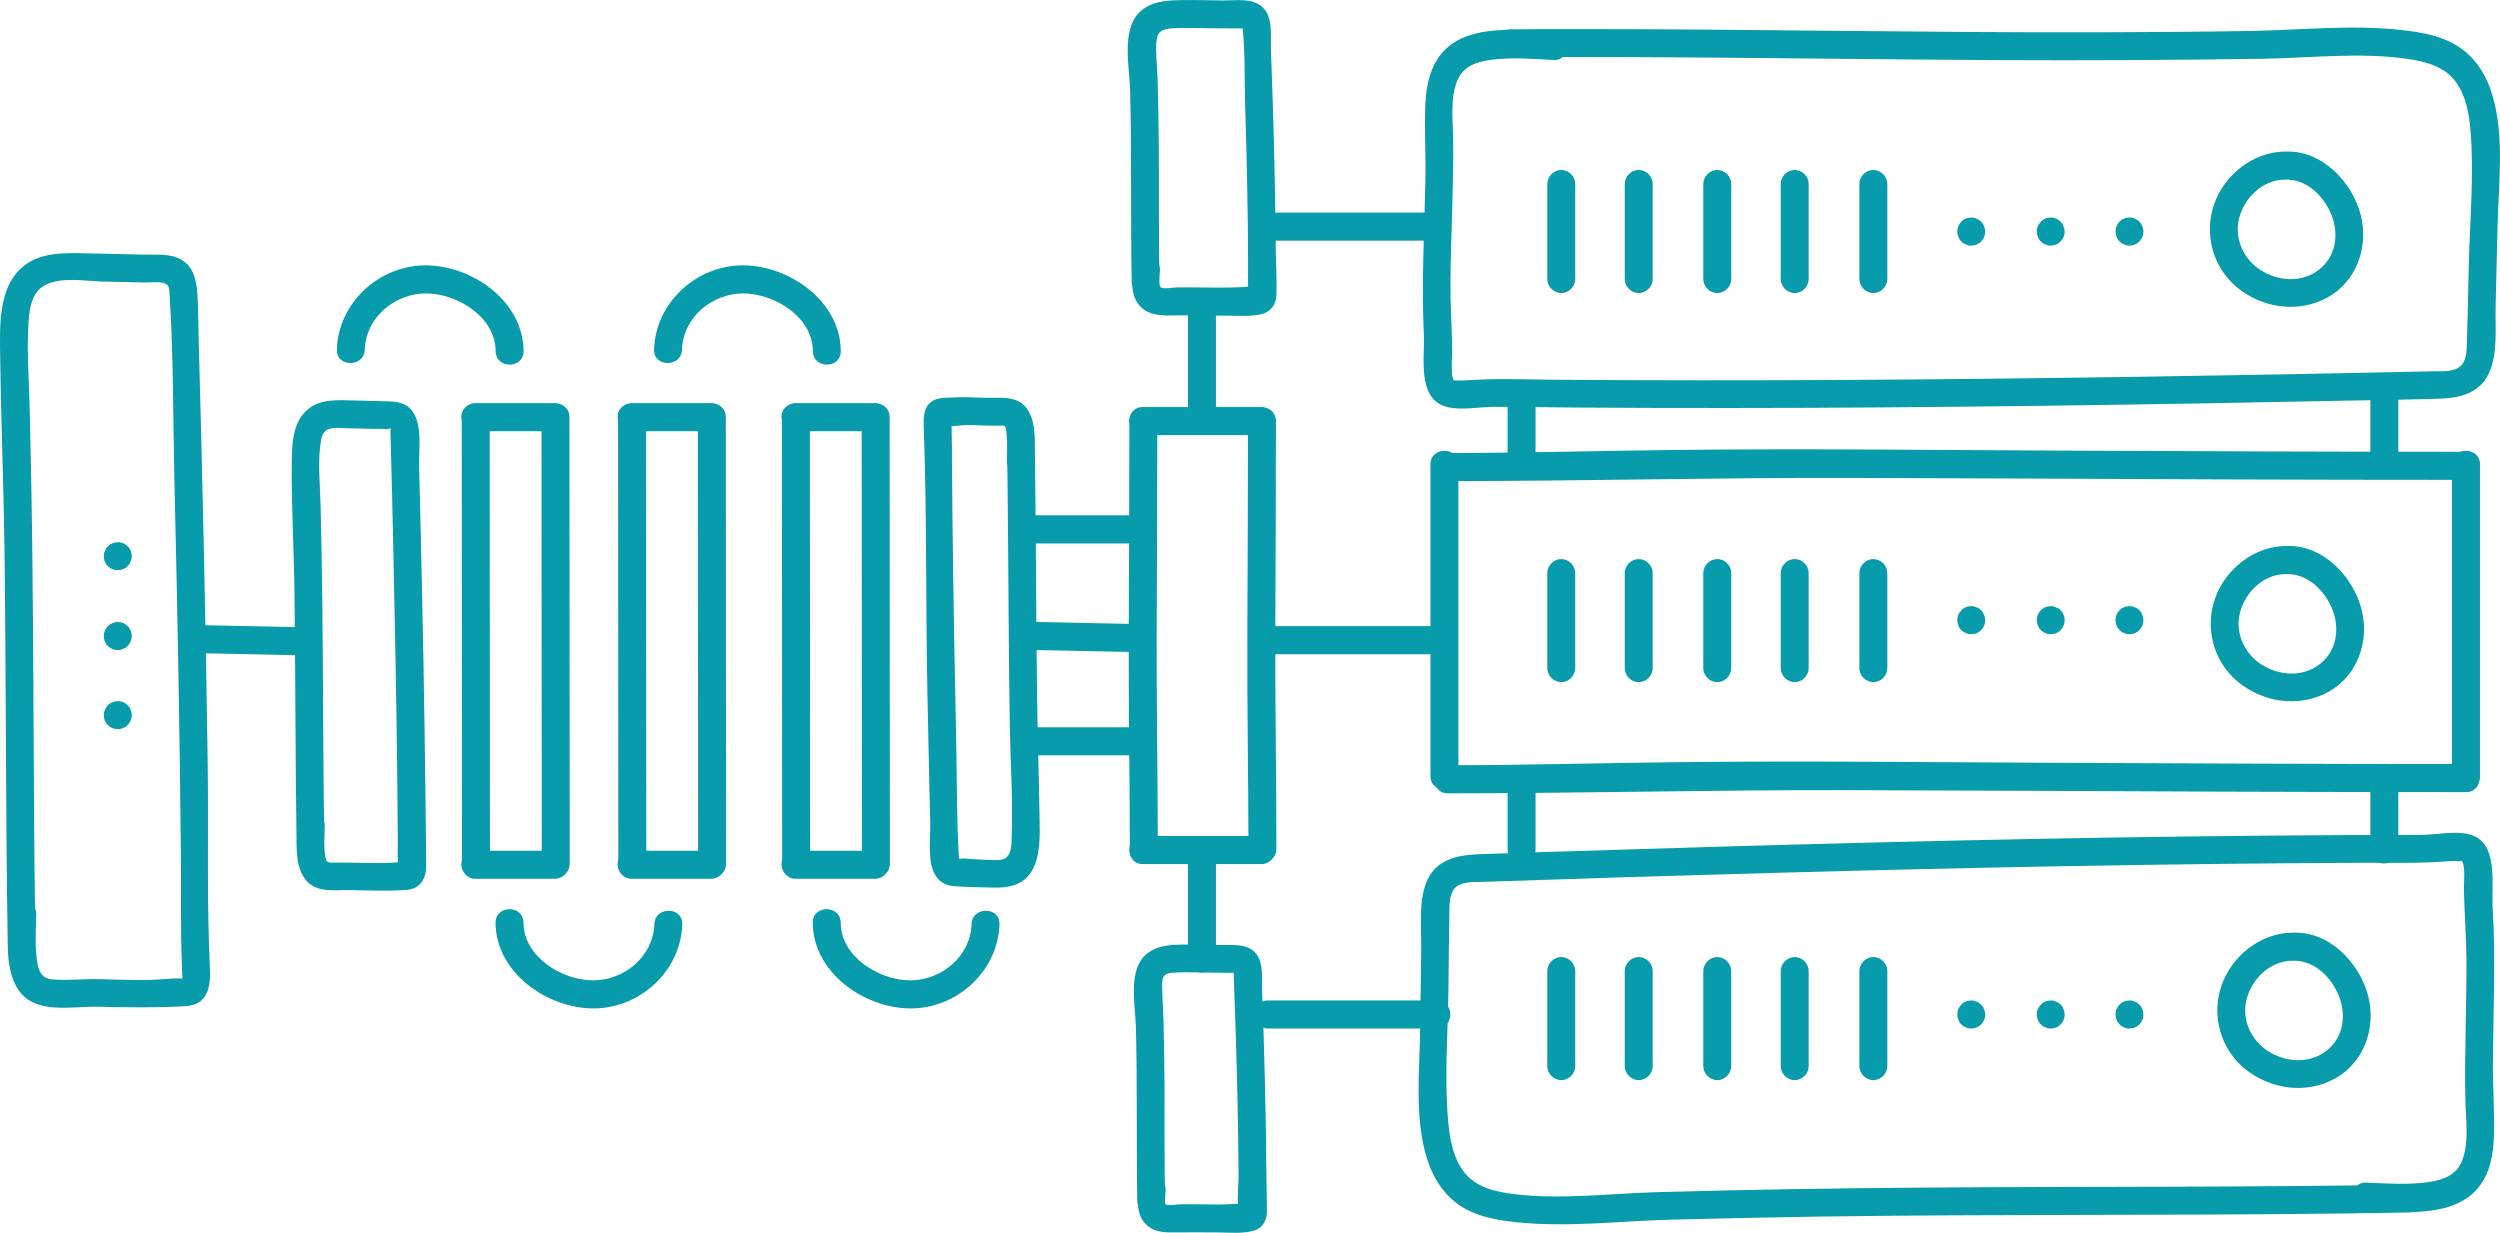 <svg width="219" height="108" viewBox="0 0 219 108" fill="none" xmlns="http://www.w3.org/2000/svg">
<g clip-path="url(#clip0_2414_240962)">
<path d="M41.639 37.774H48.618C49.254 37.774 49.875 37.208 49.842 36.544C49.809 35.88 49.303 35.314 48.618 35.314H41.639C41.002 35.314 40.381 35.88 40.414 36.544C40.447 37.208 40.953 37.774 41.639 37.774Z" fill="#089BAB"/>
<path d="M41.639 76.982C43.965 76.982 46.291 76.982 48.618 76.982C49.254 76.982 49.875 76.416 49.842 75.752C49.809 75.088 49.303 74.522 48.618 74.522C46.291 74.522 43.965 74.522 41.639 74.522C41.002 74.522 40.381 75.088 40.414 75.752C40.447 76.416 40.953 76.982 41.639 76.982Z" fill="#089BAB"/>
<path d="M47.434 36.544C47.434 49.572 47.45 62.593 47.459 75.621C47.459 77.204 49.907 77.204 49.907 75.621C49.907 62.593 49.883 49.572 49.883 36.544C49.883 34.961 47.434 34.961 47.434 36.544Z" fill="#089BAB"/>
<path d="M40.447 36.544C40.447 49.572 40.463 62.593 40.471 75.621C40.471 77.204 42.92 77.204 42.92 75.621C42.92 62.593 42.896 49.572 42.896 36.544C42.896 34.961 40.447 34.961 40.447 36.544Z" fill="#089BAB"/>
<path d="M55.328 37.774H62.307C62.943 37.774 63.564 37.208 63.531 36.544C63.498 35.88 62.992 35.314 62.307 35.314H55.328C54.691 35.314 54.07 35.88 54.103 36.544C54.136 37.208 54.642 37.774 55.328 37.774Z" fill="#089BAB"/>
<path d="M55.328 76.982C57.654 76.982 59.98 76.982 62.307 76.982C62.943 76.982 63.564 76.416 63.531 75.752C63.498 75.088 62.992 74.522 62.307 74.522C59.98 74.522 57.654 74.522 55.328 74.522C54.691 74.522 54.07 75.088 54.103 75.752C54.136 76.416 54.642 76.982 55.328 76.982Z" fill="#089BAB"/>
<path d="M61.131 36.544C61.131 49.572 61.148 62.593 61.156 75.621C61.156 77.204 63.605 77.204 63.605 75.621C63.605 62.593 63.58 49.572 63.58 36.544C63.58 34.961 61.131 34.961 61.131 36.544Z" fill="#089BAB"/>
<path d="M54.144 36.544C54.144 49.572 54.16 62.593 54.168 75.621C54.168 77.204 56.617 77.204 56.617 75.621C56.617 62.593 56.593 49.572 56.593 36.544C56.593 34.961 54.144 34.961 54.144 36.544Z" fill="#089BAB"/>
<path d="M69.686 37.774H76.665C77.302 37.774 77.922 37.208 77.889 36.544C77.857 35.88 77.351 35.314 76.665 35.314H69.686C69.049 35.314 68.429 35.88 68.461 36.544C68.494 37.208 69 37.774 69.686 37.774Z" fill="#089BAB"/>
<path d="M69.686 76.982C72.012 76.982 74.339 76.982 76.665 76.982C77.302 76.982 77.922 76.416 77.889 75.752C77.857 75.088 77.351 74.522 76.665 74.522C74.339 74.522 72.012 74.522 69.686 74.522C69.049 74.522 68.429 75.088 68.461 75.752C68.494 76.416 69 76.982 69.686 76.982Z" fill="#089BAB"/>
<path d="M75.481 36.544C75.481 49.572 75.498 62.593 75.506 75.621C75.506 77.204 77.955 77.204 77.955 75.621C77.955 62.593 77.93 49.572 77.93 36.544C77.93 34.961 75.481 34.961 75.481 36.544Z" fill="#089BAB"/>
<path d="M68.494 36.544C68.494 49.572 68.51 62.593 68.519 75.621C68.519 77.204 70.968 77.204 70.968 75.621C70.968 62.593 70.943 49.572 70.943 36.544C70.943 34.961 68.494 34.961 68.494 36.544Z" fill="#089BAB"/>
<path d="M214.796 40.676C214.796 49.777 214.796 58.878 214.796 67.98C214.796 69.562 217.245 69.562 217.245 67.98C217.245 58.878 217.245 49.777 217.245 40.676C217.245 39.094 214.796 39.094 214.796 40.676Z" fill="#089BAB"/>
<path d="M125.307 40.676C125.307 49.777 125.307 58.878 125.307 67.98C125.307 69.562 127.756 69.562 127.756 67.98C127.756 58.878 127.756 49.777 127.756 40.676C127.756 39.094 125.307 39.094 125.307 40.676Z" fill="#089BAB"/>
<path d="M216.021 66.93C204.136 66.93 192.259 66.881 180.374 66.823C169.24 66.774 158.097 66.643 146.971 66.766C140.253 66.84 133.544 67.028 126.826 67.037C125.25 67.037 125.25 69.496 126.826 69.496C138.58 69.496 150.326 69.185 162.081 69.218C172.905 69.242 183.737 69.308 194.561 69.349C201.719 69.373 208.87 69.39 216.029 69.39C217.604 69.39 217.604 66.93 216.029 66.93H216.021Z" fill="#089BAB"/>
<path d="M216.021 39.577C204.136 39.577 192.259 39.528 180.374 39.471C169.24 39.422 158.097 39.291 146.971 39.413C140.253 39.487 133.544 39.676 126.826 39.684C125.25 39.684 125.25 42.144 126.826 42.144C138.58 42.144 150.326 41.832 162.081 41.865C172.905 41.89 183.737 41.955 194.561 41.996C201.719 42.021 208.87 42.037 216.029 42.037C217.604 42.037 217.604 39.577 216.029 39.577H216.021Z" fill="#089BAB"/>
<path d="M100.109 38.118H110.484C112.059 38.118 112.059 35.658 110.484 35.658H100.109C98.533 35.658 98.533 38.118 100.109 38.118Z" fill="#089BAB"/>
<path d="M100.109 75.695C103.57 75.695 107.031 75.695 110.484 75.695C112.059 75.695 112.059 73.235 110.484 73.235C107.023 73.235 103.562 73.235 100.109 73.235C98.533 73.235 98.533 75.695 100.109 75.695Z" fill="#089BAB"/>
<path d="M109.324 36.888C109.324 43.128 109.292 49.367 109.267 55.607C109.243 61.846 109.357 68.102 109.365 74.35C109.365 75.933 111.814 75.933 111.814 74.35C111.814 68.102 111.7 61.855 111.716 55.607C111.741 49.367 111.773 43.128 111.773 36.888C111.773 35.306 109.324 35.306 109.324 36.888Z" fill="#089BAB"/>
<path d="M98.933 36.888C98.933 43.128 98.901 49.367 98.876 55.607C98.852 61.846 98.966 68.102 98.974 74.35C98.974 75.933 101.423 75.933 101.423 74.35C101.423 68.102 101.309 61.855 101.325 55.607C101.349 49.367 101.382 43.128 101.382 36.888C101.382 35.306 98.933 35.306 98.933 36.888Z" fill="#089BAB"/>
<path d="M31.957 30.616C32.047 27.795 34.61 25.696 37.328 25.704C40.047 25.713 43.402 27.754 43.418 30.755C43.426 32.338 45.875 32.338 45.867 30.755C45.842 26.393 41.377 23.269 37.328 23.245C33.28 23.22 29.639 26.467 29.509 30.616C29.46 32.198 31.908 32.198 31.957 30.616Z" fill="#089BAB"/>
<path d="M59.744 30.616C59.833 27.795 62.397 25.696 65.115 25.704C67.833 25.713 71.188 27.754 71.204 30.755C71.212 32.338 73.661 32.338 73.653 30.755C73.629 26.393 69.163 23.269 65.115 23.245C61.066 23.22 57.425 26.467 57.295 30.616C57.246 32.198 59.695 32.198 59.744 30.616Z" fill="#089BAB"/>
<path d="M85.106 80.967C85.016 83.788 82.453 85.887 79.734 85.879C77.016 85.871 73.661 83.829 73.645 80.828C73.637 79.246 71.188 79.246 71.196 80.828C71.221 85.19 75.686 88.314 79.734 88.338C83.783 88.363 87.424 85.116 87.554 80.967C87.603 79.385 85.154 79.385 85.106 80.967Z" fill="#089BAB"/>
<path d="M57.319 80.967C57.229 83.788 54.666 85.887 51.948 85.879C49.23 85.871 45.875 83.829 45.859 80.828C45.85 79.246 43.402 79.246 43.41 80.828C43.434 85.19 47.899 88.314 51.948 88.338C55.997 88.363 59.638 85.116 59.768 80.967C59.817 79.385 57.368 79.385 57.319 80.967Z" fill="#089BAB"/>
<path d="M90.281 47.605H99.611C101.186 47.605 101.186 45.145 99.611 45.145H90.281C88.705 45.145 88.705 47.605 90.281 47.605Z" fill="#089BAB"/>
<path d="M111.104 21.08H125.862C127.438 21.08 127.438 18.621 125.862 18.621H111.104C109.529 18.621 109.529 21.08 111.104 21.08Z" fill="#089BAB"/>
<path d="M111.104 57.312C116.026 57.312 120.94 57.312 125.862 57.312C127.438 57.312 127.438 54.852 125.862 54.852C120.94 54.852 116.026 54.852 111.104 54.852C109.529 54.852 109.529 57.312 111.104 57.312Z" fill="#089BAB"/>
<path d="M104.068 26.451C104.068 29.927 104.068 33.412 104.068 36.888C104.068 38.471 106.516 38.471 106.516 36.888C106.516 33.412 106.516 29.927 106.516 26.451C106.516 24.868 104.068 24.868 104.068 26.451Z" fill="#089BAB"/>
<path d="M132.066 34.543C132.066 36.568 132.066 38.593 132.066 40.619C132.066 41.258 132.629 41.881 133.29 41.849C133.952 41.816 134.515 41.307 134.515 40.619C134.515 38.593 134.515 36.568 134.515 34.543C134.515 33.904 133.952 33.281 133.29 33.313C132.629 33.346 132.066 33.854 132.066 34.543Z" fill="#089BAB"/>
<path d="M132.066 68.332C132.066 70.357 132.066 72.383 132.066 74.408C132.066 75.047 132.629 75.671 133.29 75.638C133.952 75.605 134.515 75.097 134.515 74.408C134.515 72.383 134.515 70.357 134.515 68.332C134.515 67.693 133.952 67.07 133.29 67.102C132.629 67.135 132.066 67.644 132.066 68.332Z" fill="#089BAB"/>
<path d="M207.646 34.543C207.646 36.568 207.646 38.593 207.646 40.619C207.646 41.258 208.209 41.881 208.87 41.849C209.531 41.816 210.094 41.307 210.094 40.619C210.094 38.593 210.094 36.568 210.094 34.543C210.094 33.904 209.531 33.281 208.87 33.313C208.209 33.346 207.646 33.854 207.646 34.543Z" fill="#089BAB"/>
<path d="M207.646 68.332C207.646 70.357 207.646 72.383 207.646 74.408C207.646 75.047 208.209 75.671 208.87 75.638C209.531 75.605 210.094 75.097 210.094 74.408C210.094 72.383 210.094 70.357 210.094 68.332C210.094 67.693 209.531 67.07 208.87 67.102C208.209 67.135 207.646 67.644 207.646 68.332Z" fill="#089BAB"/>
<path d="M104.068 75.646C104.068 78.417 104.068 81.197 104.068 83.968C104.068 84.632 104.631 85.198 105.292 85.198C105.953 85.198 106.516 84.632 106.516 83.968C106.516 81.197 106.516 78.417 106.516 75.646C106.516 74.982 105.953 74.416 105.292 74.416C104.631 74.416 104.068 74.982 104.068 75.646Z" fill="#089BAB"/>
<path d="M135.543 85.067C135.543 87.838 135.543 90.618 135.543 93.389C135.543 94.053 136.107 94.619 136.768 94.619C137.429 94.619 137.992 94.053 137.992 93.389C137.992 90.618 137.992 87.838 137.992 85.067C137.992 84.403 137.429 83.837 136.768 83.837C136.107 83.837 135.543 84.403 135.543 85.067Z" fill="#089BAB"/>
<path d="M142.327 85.067C142.327 87.838 142.327 90.618 142.327 93.389C142.327 94.053 142.89 94.619 143.551 94.619C144.212 94.619 144.776 94.053 144.776 93.389C144.776 90.618 144.776 87.838 144.776 85.067C144.776 84.403 144.212 83.837 143.551 83.837C142.89 83.837 142.327 84.403 142.327 85.067Z" fill="#089BAB"/>
<path d="M149.208 85.067C149.208 87.838 149.208 90.618 149.208 93.389C149.208 94.053 149.771 94.619 150.432 94.619C151.094 94.619 151.657 94.053 151.657 93.389C151.657 90.618 151.657 87.838 151.657 85.067C151.657 84.403 151.094 83.837 150.432 83.837C149.771 83.837 149.208 84.403 149.208 85.067Z" fill="#089BAB"/>
<path d="M155.991 85.067C155.991 87.838 155.991 90.618 155.991 93.389C155.991 94.053 156.555 94.619 157.216 94.619C157.877 94.619 158.44 94.053 158.44 93.389C158.44 90.618 158.44 87.838 158.44 85.067C158.44 84.403 157.877 83.837 157.216 83.837C156.555 83.837 155.991 84.403 155.991 85.067Z" fill="#089BAB"/>
<path d="M162.881 85.067C162.881 87.838 162.881 90.618 162.881 93.389C162.881 94.053 163.444 94.619 164.105 94.619C164.766 94.619 165.33 94.053 165.33 93.389C165.33 90.618 165.33 87.838 165.33 85.067C165.33 84.403 164.766 83.837 164.105 83.837C163.444 83.837 162.881 84.403 162.881 85.067Z" fill="#089BAB"/>
<path d="M135.543 50.204C135.543 52.975 135.543 55.755 135.543 58.526C135.543 59.19 136.107 59.756 136.768 59.756C137.429 59.756 137.992 59.19 137.992 58.526C137.992 55.755 137.992 52.975 137.992 50.204C137.992 49.54 137.429 48.974 136.768 48.974C136.107 48.974 135.543 49.54 135.543 50.204Z" fill="#089BAB"/>
<path d="M142.327 50.204C142.327 52.975 142.327 55.755 142.327 58.526C142.327 59.19 142.89 59.756 143.551 59.756C144.212 59.756 144.776 59.19 144.776 58.526C144.776 55.755 144.776 52.975 144.776 50.204C144.776 49.54 144.212 48.974 143.551 48.974C142.89 48.974 142.327 49.54 142.327 50.204Z" fill="#089BAB"/>
<path d="M149.208 50.204C149.208 52.975 149.208 55.755 149.208 58.526C149.208 59.19 149.771 59.756 150.432 59.756C151.094 59.756 151.657 59.19 151.657 58.526C151.657 55.755 151.657 52.975 151.657 50.204C151.657 49.54 151.094 48.974 150.432 48.974C149.771 48.974 149.208 49.54 149.208 50.204Z" fill="#089BAB"/>
<path d="M155.991 50.204C155.991 52.975 155.991 55.755 155.991 58.526C155.991 59.19 156.555 59.756 157.216 59.756C157.877 59.756 158.44 59.19 158.44 58.526C158.44 55.755 158.44 52.975 158.44 50.204C158.44 49.54 157.877 48.974 157.216 48.974C156.555 48.974 155.991 49.54 155.991 50.204Z" fill="#089BAB"/>
<path d="M162.881 50.204C162.881 52.975 162.881 55.755 162.881 58.526C162.881 59.19 163.444 59.756 164.105 59.756C164.766 59.756 165.33 59.19 165.33 58.526C165.33 55.755 165.33 52.975 165.33 50.204C165.33 49.54 164.766 48.974 164.105 48.974C163.444 48.974 162.881 49.54 162.881 50.204Z" fill="#089BAB"/>
<path d="M135.543 16.119C135.543 18.891 135.543 21.67 135.543 24.442C135.543 25.106 136.107 25.672 136.768 25.672C137.429 25.672 137.992 25.106 137.992 24.442C137.992 21.67 137.992 18.891 137.992 16.119C137.992 15.455 137.429 14.89 136.768 14.89C136.107 14.89 135.543 15.455 135.543 16.119Z" fill="#089BAB"/>
<path d="M142.327 16.119C142.327 18.891 142.327 21.67 142.327 24.442C142.327 25.106 142.89 25.672 143.551 25.672C144.212 25.672 144.776 25.106 144.776 24.442C144.776 21.67 144.776 18.891 144.776 16.119C144.776 15.455 144.212 14.89 143.551 14.89C142.89 14.89 142.327 15.455 142.327 16.119Z" fill="#089BAB"/>
<path d="M149.208 16.119C149.208 18.891 149.208 21.67 149.208 24.442C149.208 25.106 149.771 25.672 150.432 25.672C151.094 25.672 151.657 25.106 151.657 24.442C151.657 21.67 151.657 18.891 151.657 16.119C151.657 15.455 151.094 14.89 150.432 14.89C149.771 14.89 149.208 15.455 149.208 16.119Z" fill="#089BAB"/>
<path d="M155.991 16.119C155.991 18.891 155.991 21.67 155.991 24.442C155.991 25.106 156.555 25.672 157.216 25.672C157.877 25.672 158.44 25.106 158.44 24.442C158.44 21.67 158.44 18.891 158.44 16.119C158.44 15.455 157.877 14.89 157.216 14.89C156.555 14.89 155.991 15.455 155.991 16.119Z" fill="#089BAB"/>
<path d="M162.881 16.119C162.881 18.891 162.881 21.67 162.881 24.442C162.881 25.106 163.444 25.672 164.105 25.672C164.766 25.672 165.33 25.106 165.33 24.442C165.33 21.67 165.33 18.891 165.33 16.119C165.33 15.455 164.766 14.89 164.105 14.89C163.444 14.89 162.881 15.455 162.881 16.119Z" fill="#089BAB"/>
<path d="M171.46 20.285C171.46 20.457 171.492 20.613 171.566 20.76C171.615 20.916 171.697 21.047 171.819 21.154C171.933 21.277 172.064 21.359 172.211 21.408C172.358 21.482 172.513 21.523 172.684 21.515L173.011 21.474C173.215 21.416 173.394 21.309 173.55 21.154L173.737 20.908C173.852 20.719 173.901 20.506 173.901 20.285C173.901 20.112 173.868 19.957 173.794 19.809C173.745 19.653 173.664 19.522 173.541 19.416C173.427 19.293 173.296 19.21 173.15 19.161C173.003 19.087 172.848 19.047 172.676 19.055L172.35 19.096C172.146 19.153 171.966 19.26 171.811 19.416L171.623 19.662C171.509 19.85 171.46 20.063 171.46 20.285Z" fill="#089BAB"/>
<path d="M178.423 20.285C178.423 20.457 178.455 20.613 178.529 20.76C178.578 20.916 178.659 21.047 178.782 21.154C178.896 21.277 179.027 21.359 179.174 21.408C179.321 21.482 179.476 21.523 179.647 21.515L179.974 21.474C180.178 21.416 180.357 21.309 180.512 21.154L180.7 20.908C180.814 20.719 180.863 20.506 180.863 20.285C180.863 20.112 180.831 19.957 180.757 19.809C180.708 19.653 180.627 19.522 180.504 19.416C180.39 19.293 180.259 19.21 180.112 19.161C179.965 19.087 179.81 19.047 179.639 19.055L179.312 19.096C179.108 19.153 178.929 19.26 178.774 19.416L178.586 19.662C178.472 19.85 178.423 20.063 178.423 20.285Z" fill="#089BAB"/>
<path d="M185.32 20.285C185.32 20.457 185.353 20.613 185.426 20.76C185.475 20.916 185.557 21.047 185.679 21.154C185.794 21.277 185.924 21.359 186.071 21.408C186.218 21.482 186.373 21.523 186.545 21.515L186.871 21.474C187.075 21.416 187.255 21.309 187.41 21.154L187.598 20.908C187.712 20.719 187.761 20.506 187.761 20.285C187.761 20.112 187.728 19.957 187.655 19.809C187.606 19.653 187.524 19.522 187.402 19.416C187.288 19.293 187.157 19.21 187.01 19.161C186.863 19.087 186.708 19.047 186.537 19.055L186.21 19.096C186.006 19.153 185.826 19.26 185.671 19.416L185.484 19.662C185.369 19.85 185.32 20.063 185.32 20.285Z" fill="#089BAB"/>
<path d="M171.46 54.328C171.46 54.5 171.492 54.656 171.566 54.804C171.615 54.959 171.697 55.091 171.819 55.197C171.933 55.32 172.064 55.402 172.211 55.451C172.358 55.525 172.513 55.566 172.684 55.558L173.011 55.517C173.215 55.46 173.394 55.353 173.55 55.197L173.737 54.951C173.852 54.763 173.901 54.55 173.901 54.328C173.901 54.156 173.868 54 173.794 53.852C173.745 53.697 173.664 53.566 173.541 53.459C173.427 53.336 173.296 53.254 173.15 53.205C173.003 53.131 172.848 53.09 172.676 53.098L172.35 53.139C172.146 53.197 171.966 53.303 171.811 53.459L171.623 53.705C171.509 53.894 171.46 54.107 171.46 54.328Z" fill="#089BAB"/>
<path d="M178.423 54.328C178.423 54.5 178.455 54.656 178.529 54.804C178.578 54.959 178.659 55.091 178.782 55.197C178.896 55.32 179.027 55.402 179.174 55.451C179.321 55.525 179.476 55.566 179.647 55.558L179.974 55.517C180.178 55.46 180.357 55.353 180.512 55.197L180.7 54.951C180.814 54.763 180.863 54.55 180.863 54.328C180.863 54.156 180.831 54 180.757 53.852C180.708 53.697 180.627 53.566 180.504 53.459C180.39 53.336 180.259 53.254 180.112 53.205C179.965 53.131 179.81 53.09 179.639 53.098L179.312 53.139C179.108 53.197 178.929 53.303 178.774 53.459L178.586 53.705C178.472 53.894 178.423 54.107 178.423 54.328Z" fill="#089BAB"/>
<path d="M185.32 54.328C185.32 54.5 185.353 54.656 185.426 54.804C185.475 54.959 185.557 55.091 185.679 55.197C185.794 55.32 185.924 55.402 186.071 55.451C186.218 55.525 186.373 55.566 186.545 55.558L186.871 55.517C187.075 55.46 187.255 55.353 187.41 55.197L187.598 54.951C187.712 54.763 187.761 54.55 187.761 54.328C187.761 54.156 187.728 54 187.655 53.852C187.606 53.697 187.524 53.566 187.402 53.459C187.288 53.336 187.157 53.254 187.01 53.205C186.863 53.131 186.708 53.09 186.537 53.098L186.21 53.139C186.006 53.197 185.826 53.303 185.671 53.459L185.484 53.705C185.369 53.894 185.32 54.107 185.32 54.328Z" fill="#089BAB"/>
<path d="M171.46 88.871C171.46 89.043 171.492 89.199 171.566 89.347C171.615 89.502 171.697 89.634 171.819 89.74C171.933 89.863 172.064 89.945 172.211 89.994C172.358 90.068 172.513 90.109 172.684 90.101L173.011 90.06C173.215 90.002 173.394 89.896 173.55 89.74L173.737 89.494C173.852 89.306 173.901 89.092 173.901 88.871C173.901 88.699 173.868 88.543 173.794 88.395C173.745 88.24 173.664 88.109 173.541 88.002C173.427 87.879 173.296 87.797 173.15 87.748C173.003 87.674 172.848 87.633 172.676 87.641L172.35 87.682C172.146 87.74 171.966 87.846 171.811 88.002L171.623 88.248C171.509 88.436 171.46 88.65 171.46 88.871Z" fill="#089BAB"/>
<path d="M178.423 88.871C178.423 89.043 178.455 89.199 178.529 89.347C178.578 89.502 178.659 89.634 178.782 89.74C178.896 89.863 179.027 89.945 179.174 89.994C179.321 90.068 179.476 90.109 179.647 90.101L179.974 90.06C180.178 90.002 180.357 89.896 180.512 89.74L180.7 89.494C180.814 89.306 180.863 89.092 180.863 88.871C180.863 88.699 180.831 88.543 180.757 88.395C180.708 88.24 180.627 88.109 180.504 88.002C180.39 87.879 180.259 87.797 180.112 87.748C179.965 87.674 179.81 87.633 179.639 87.641L179.312 87.682C179.108 87.74 178.929 87.846 178.774 88.002L178.586 88.248C178.472 88.436 178.423 88.65 178.423 88.871Z" fill="#089BAB"/>
<path d="M185.32 88.871C185.32 89.043 185.353 89.199 185.426 89.347C185.475 89.502 185.557 89.634 185.679 89.74C185.794 89.863 185.924 89.945 186.071 89.994C186.218 90.068 186.373 90.109 186.545 90.101L186.871 90.06C187.075 90.002 187.255 89.896 187.41 89.74L187.598 89.494C187.712 89.306 187.761 89.092 187.761 88.871C187.761 88.699 187.728 88.543 187.655 88.395C187.606 88.24 187.524 88.109 187.402 88.002C187.288 87.879 187.157 87.797 187.01 87.748C186.863 87.674 186.708 87.633 186.537 87.641L186.21 87.682C186.006 87.74 185.826 87.846 185.671 88.002L185.484 88.248C185.369 88.436 185.32 88.65 185.32 88.871Z" fill="#089BAB"/>
<path d="M10.318 47.498C10.146 47.498 9.991 47.531 9.844 47.605C9.689 47.654 9.559 47.736 9.452 47.859C9.33 47.974 9.248 48.105 9.199 48.252C9.126 48.4 9.085 48.556 9.093 48.728L9.134 49.056C9.191 49.261 9.297 49.441 9.452 49.597L9.697 49.786C9.885 49.9 10.097 49.95 10.318 49.95C10.489 49.95 10.644 49.917 10.791 49.843C10.946 49.794 11.077 49.712 11.183 49.589C11.305 49.474 11.387 49.343 11.436 49.195C11.509 49.048 11.55 48.892 11.542 48.72L11.501 48.392C11.444 48.187 11.338 48.006 11.183 47.851L10.938 47.662C10.75 47.547 10.538 47.498 10.318 47.498Z" fill="#089BAB"/>
<path d="M10.318 54.492C10.146 54.492 9.991 54.525 9.844 54.599C9.689 54.648 9.559 54.73 9.452 54.853C9.33 54.968 9.248 55.099 9.199 55.246C9.126 55.394 9.085 55.55 9.093 55.722L9.134 56.05C9.191 56.255 9.297 56.435 9.452 56.591L9.697 56.78C9.885 56.895 10.097 56.944 10.318 56.944C10.489 56.944 10.644 56.911 10.791 56.837C10.946 56.788 11.077 56.706 11.183 56.583C11.305 56.468 11.387 56.337 11.436 56.189C11.509 56.042 11.55 55.886 11.542 55.714L11.501 55.386C11.444 55.181 11.338 55.001 11.183 54.845L10.938 54.656C10.75 54.541 10.538 54.492 10.318 54.492Z" fill="#089BAB"/>
<path d="M10.318 61.42C10.146 61.42 9.991 61.453 9.844 61.527C9.689 61.576 9.559 61.658 9.452 61.781C9.33 61.896 9.248 62.027 9.199 62.175C9.126 62.322 9.085 62.478 9.093 62.65L9.134 62.978C9.191 63.183 9.297 63.364 9.452 63.519L9.697 63.708C9.885 63.823 10.097 63.872 10.318 63.872C10.489 63.872 10.644 63.839 10.791 63.765C10.946 63.716 11.077 63.634 11.183 63.511C11.305 63.396 11.387 63.265 11.436 63.118C11.509 62.97 11.55 62.814 11.542 62.642L11.501 62.314C11.444 62.109 11.338 61.929 11.183 61.773L10.938 61.584C10.75 61.47 10.538 61.42 10.318 61.42Z" fill="#089BAB"/>
<path d="M111.104 90.101C116.026 90.101 120.94 90.101 125.862 90.101C127.438 90.101 127.438 87.642 125.862 87.642C120.94 87.642 116.026 87.642 111.104 87.642C109.529 87.642 109.529 90.101 111.104 90.101Z" fill="#089BAB"/>
<path d="M90.281 66.168C93.391 66.168 96.501 66.168 99.611 66.168C101.186 66.168 101.186 63.708 99.611 63.708C96.501 63.708 93.391 63.708 90.281 63.708C88.705 63.708 88.705 66.168 90.281 66.168Z" fill="#089BAB"/>
<path d="M89.652 56.919L99.154 57.116C100.729 57.149 100.729 54.689 99.154 54.656L89.652 54.459C88.077 54.426 88.077 56.886 89.652 56.919Z" fill="#089BAB"/>
<path d="M17.207 57.214C20.391 57.28 23.574 57.345 26.758 57.411C28.333 57.444 28.333 54.984 26.758 54.951C23.574 54.885 20.391 54.82 17.207 54.754C15.632 54.721 15.632 57.181 17.207 57.214Z" fill="#089BAB"/>
<path d="M200.128 13.274C197.36 13.324 194.846 15.316 193.948 17.915C193.05 20.514 193.859 23.425 195.94 25.155C198.144 26.983 201.287 27.467 203.85 26.082C206.413 24.696 207.507 21.662 206.813 18.883C206.07 15.915 203.344 13.086 200.128 13.283C199.466 13.324 198.903 13.816 198.903 14.512C198.903 15.144 199.466 15.783 200.128 15.742C201.997 15.628 203.54 17.128 204.217 18.776C204.895 20.424 204.682 22.417 203.156 23.614C201.63 24.811 199.581 24.63 198.062 23.679C196.544 22.728 195.769 20.974 196.103 19.317C196.487 17.431 198.136 15.767 200.119 15.734C201.695 15.71 201.695 13.25 200.119 13.274H200.128Z" fill="#089BAB"/>
<path d="M200.201 47.826C197.434 47.875 194.92 49.868 194.022 52.467C193.124 55.066 193.932 57.977 196.014 59.707C198.217 61.535 201.36 62.019 203.923 60.633C206.486 59.248 207.58 56.214 206.886 53.434C206.144 50.466 203.417 47.638 200.201 47.834C199.54 47.875 198.977 48.367 198.977 49.064C198.977 49.696 199.54 50.335 200.201 50.294C202.07 50.179 203.613 51.68 204.291 53.328C204.968 54.976 204.756 56.968 203.229 58.165C201.703 59.362 199.654 59.182 198.136 58.231C196.618 57.28 195.842 55.525 196.177 53.869C196.56 51.983 198.209 50.319 200.193 50.286C201.768 50.261 201.768 47.802 200.193 47.826H200.201Z" fill="#089BAB"/>
<path d="M200.781 81.697C198.013 81.746 195.499 83.738 194.601 86.338C193.703 88.937 194.512 91.847 196.593 93.578C198.797 95.406 201.94 95.89 204.503 94.504C207.066 93.118 208.16 90.085 207.466 87.305C206.723 84.337 203.997 81.508 200.781 81.705C200.119 81.746 199.556 82.238 199.556 82.935C199.556 83.566 200.119 84.206 200.781 84.165C202.65 84.05 204.193 85.55 204.87 87.198C205.548 88.847 205.335 90.839 203.809 92.036C202.283 93.233 200.234 93.053 198.715 92.102C197.197 91.15 196.422 89.396 196.756 87.74C197.14 85.854 198.789 84.189 200.772 84.157C202.348 84.132 202.348 81.672 200.772 81.697H200.781Z" fill="#089BAB"/>
<path d="M136.107 2.796C133.135 2.632 128.736 2.042 126.45 4.493C125.266 5.772 124.924 7.535 124.858 9.224C124.777 11.389 124.907 13.57 124.866 15.742C124.777 20.252 124.515 24.753 124.728 29.263C124.826 31.296 124.091 35.002 126.785 35.658C128.025 35.962 129.446 35.658 130.711 35.642C133.046 35.626 135.38 35.683 137.715 35.699C142.31 35.732 146.906 35.74 151.51 35.74C160.709 35.74 169.917 35.658 179.116 35.544C188.316 35.429 197.515 35.265 206.707 35.076C209.001 35.027 211.302 35.002 213.596 34.929C215.359 34.879 217.155 34.511 217.996 32.764C218.837 31.018 218.576 28.738 218.616 26.852C218.673 24.475 218.731 22.089 218.788 19.711C218.878 15.997 219.416 11.889 218.314 8.273C217.849 6.74 217.033 5.33 215.743 4.354C214.208 3.181 212.266 2.845 210.396 2.632C205.997 2.14 201.45 2.64 197.026 2.714C192.601 2.788 188.332 2.812 183.982 2.829C168.717 2.87 153.444 2.542 138.18 2.55C136.213 2.55 134.246 2.55 132.278 2.566C130.719 2.575 130.711 5.018 132.278 5.01C146.457 4.928 160.636 5.19 174.815 5.264C182.618 5.305 190.422 5.264 198.217 5.149C202.372 5.084 206.682 4.559 210.813 5.149C212.404 5.37 214.078 5.772 215.09 7.125C215.988 8.314 216.29 9.905 216.412 11.356C216.739 15.267 216.363 19.285 216.265 23.204C216.216 25.377 216.176 27.558 216.11 29.738C216.086 30.436 216.127 31.354 215.67 31.936C215.123 32.625 213.964 32.51 213.18 32.526C204.666 32.715 196.144 32.871 187.63 33.002C170.448 33.264 153.265 33.395 136.082 33.264C134.025 33.248 131.96 33.166 129.903 33.24C129.258 33.264 128.613 33.322 127.968 33.33C127.813 33.33 127.577 33.33 127.462 33.33C127.332 33.33 127.16 33.19 127.356 33.354C127.332 33.33 127.209 32.985 127.193 32.707C127.144 32.018 127.217 31.321 127.209 30.632C127.185 28.656 127.046 26.688 127.062 24.712C127.095 20.539 127.348 16.366 127.299 12.184C127.283 10.528 127.013 8.65 127.65 7.076C128.172 5.78 129.397 5.387 130.687 5.231C132.466 5.01 134.303 5.157 136.082 5.256C137.641 5.346 137.641 2.903 136.082 2.812L136.107 2.796Z" fill="#089BAB"/>
<path d="M207.286 106.041C210.258 106.172 214.666 106.713 216.927 104.237C218.102 102.949 218.429 101.178 218.469 99.489C218.527 97.317 218.363 95.144 218.38 92.971C218.412 88.461 218.625 83.952 218.355 79.451C218.233 77.425 218.927 73.686 216.241 73.072C214.992 72.784 213.58 73.104 212.315 73.129C209.98 73.178 207.646 73.145 205.311 73.153C200.715 73.178 196.12 73.219 191.516 73.276C182.316 73.391 173.117 73.58 163.917 73.809C154.718 74.039 145.527 74.31 136.335 74.605C134.042 74.678 131.74 74.736 129.446 74.834C127.683 74.908 125.895 75.285 125.062 77.04C124.23 78.794 124.524 81.074 124.499 82.951C124.467 85.329 124.442 87.715 124.409 90.093C124.36 93.807 123.879 97.923 125.013 101.523C125.495 103.056 126.328 104.45 127.626 105.417C129.168 106.573 131.119 106.893 132.989 107.082C137.396 107.525 141.935 106.959 146.359 106.844C150.783 106.729 155.053 106.639 159.403 106.573C174.668 106.352 189.94 106.491 205.205 106.303C207.172 106.278 209.139 106.245 211.107 106.213C212.666 106.188 212.674 103.745 211.107 103.769C196.928 104.023 182.749 103.925 168.57 104.032C160.767 104.089 152.971 104.212 145.167 104.433C141.013 104.548 136.719 105.114 132.572 104.597C130.989 104.401 129.299 104.015 128.262 102.687C127.348 101.515 127.022 99.924 126.883 98.473C126.507 94.57 126.834 90.544 126.883 86.625C126.907 84.444 126.924 82.271 126.964 80.09C126.981 79.393 126.924 78.475 127.373 77.884C127.903 77.179 129.062 77.286 129.846 77.253C138.36 76.958 146.873 76.695 155.387 76.466C172.562 75.99 189.745 75.654 206.927 75.58C208.984 75.572 211.049 75.63 213.106 75.531C213.751 75.498 214.396 75.433 215.033 75.416C215.229 75.416 215.433 75.441 215.629 75.416C215.743 75.408 215.759 75.531 215.645 75.376C216.004 75.9 215.817 77.253 215.841 78.098C215.89 80.074 216.045 82.041 216.061 84.017C216.078 88.191 215.874 92.372 215.972 96.546C216.012 98.202 216.298 100.071 215.686 101.662C215.18 102.982 213.947 103.384 212.649 103.564C210.886 103.802 209.058 103.671 207.286 103.597C205.719 103.532 205.727 105.967 207.286 106.041Z" fill="#089BAB"/>
<path d="M0.759 80.074C0.702 82.164 0.375 84.969 1.665 86.789C3.159 88.888 6.334 88.142 8.522 88.191C11.11 88.248 13.673 88.289 16.252 88.142C18.187 88.027 18.472 86.477 18.391 84.846C18.105 78.901 18.276 72.899 18.195 66.947C18.113 60.822 17.999 54.689 17.868 48.564C17.738 42.374 17.583 36.183 17.411 29.993C17.37 28.599 17.379 27.205 17.297 25.82C17.232 24.647 16.979 23.384 15.885 22.745C14.905 22.171 13.575 22.327 12.497 22.302C10.914 22.269 9.338 22.236 7.755 22.195C5.706 22.154 3.404 22.023 1.796 23.548C-0.106 25.336 -0.016 28.501 0.008 30.911C0.082 36.659 0.318 42.407 0.392 48.162C0.539 59.682 0.49 71.21 0.677 82.73C0.702 84.296 3.134 84.304 3.11 82.73C2.963 73.654 2.963 64.577 2.898 55.501C2.865 50.573 2.808 45.645 2.71 40.717C2.661 38.094 2.604 35.462 2.498 32.838C2.449 31.559 2.408 30.272 2.465 28.993C2.522 27.886 2.53 26.484 3.241 25.565C4.408 24.048 7.314 24.622 8.93 24.663C10.179 24.688 11.436 24.721 12.685 24.745C13.191 24.754 13.82 24.663 14.309 24.786C14.856 24.918 14.824 25.295 14.856 25.82C15.207 31.272 15.15 36.782 15.281 42.242C15.542 53.336 15.754 64.43 15.852 75.531C15.877 78.45 15.811 81.385 15.926 84.296C15.942 84.772 15.95 85.247 15.983 85.723C15.983 85.739 16.015 86.092 15.975 86.018C15.975 85.977 15.983 85.944 16.015 85.912C16.268 85.698 16.301 85.657 16.113 85.772C16.113 85.682 16.668 85.715 15.991 85.715C15.722 85.715 15.444 85.698 15.175 85.715C14.497 85.748 13.828 85.821 13.15 85.838C11.665 85.879 10.179 85.805 8.702 85.772C7.346 85.739 5.951 85.903 4.612 85.797C3.608 85.715 3.371 85.042 3.241 84.132C3.045 82.804 3.143 81.427 3.175 80.09C3.216 78.516 0.792 78.524 0.743 80.09H0.759V80.074Z" fill="#089BAB"/>
<path d="M26.023 72.366C25.99 73.785 25.803 75.613 26.627 76.868C27.533 78.253 29.157 77.958 30.57 77.974C32.251 77.999 33.925 78.081 35.598 77.958C36.822 77.868 37.345 76.958 37.337 75.81C37.263 68.135 37.157 60.453 36.994 52.778C36.912 48.802 36.814 44.825 36.716 40.848C36.675 39.373 37.075 36.954 35.933 35.798C35.41 35.273 34.757 35.183 34.047 35.158C33.051 35.125 32.055 35.109 31.068 35.084C29.631 35.051 28.007 34.896 26.856 35.953C25.639 37.069 25.574 38.922 25.558 40.463C25.517 44.226 25.745 48.006 25.794 51.778C25.892 59.206 25.868 66.627 25.982 74.055C26.007 75.621 28.439 75.629 28.415 74.055C28.325 68.48 28.317 62.912 28.276 57.337C28.26 54.508 28.227 51.671 28.178 48.843C28.154 47.285 28.121 45.727 28.08 44.169C28.039 42.496 27.852 40.783 28.047 39.118C28.113 38.577 28.162 37.897 28.7 37.626C29.149 37.405 29.794 37.503 30.276 37.511C31.068 37.528 31.868 37.552 32.659 37.569C33.043 37.577 33.468 37.544 33.851 37.602C34.227 37.503 34.341 37.528 34.194 37.692C34.202 37.938 34.21 38.184 34.218 38.438C34.316 41.668 34.382 44.907 34.455 48.137C34.602 54.746 34.724 61.346 34.798 67.955C34.814 69.841 34.831 71.727 34.847 73.612C34.847 74.334 34.798 75.096 34.896 75.818C34.929 76.072 34.773 76.605 35.1 75.728C35.426 75.539 35.418 75.474 35.084 75.523C34.896 75.523 34.7 75.539 34.512 75.564C32.757 75.67 30.994 75.531 29.239 75.564C28.594 75.58 28.562 75.506 28.472 74.85C28.366 74.039 28.423 73.194 28.447 72.374C28.488 70.8 26.056 70.8 26.015 72.374L26.023 72.366Z" fill="#089BAB"/>
<path d="M99.684 104.278C99.635 105.253 99.594 106.377 100.296 107.156C100.998 107.935 101.954 107.976 102.884 107.959C104.092 107.943 105.308 107.959 106.517 107.959C107.529 107.959 108.827 108.099 109.822 107.812C110.606 107.582 110.973 106.926 110.982 106.147C110.982 104.958 110.941 103.761 110.933 102.572C110.916 99.899 110.867 97.218 110.802 94.545C110.737 91.872 110.655 89.331 110.557 86.723C110.524 85.739 110.696 84.427 110.076 83.599C109.414 82.714 108.312 82.788 107.308 82.779C106.019 82.771 104.721 82.722 103.431 82.747C102.468 82.763 101.431 82.861 100.615 83.435C98.713 84.78 99.456 87.994 99.505 89.97C99.635 95.054 99.537 100.137 99.627 105.221C99.652 106.787 102.084 106.795 102.06 105.221C101.994 101.826 102.027 98.424 102.011 95.029C102.003 93.217 101.978 91.397 101.929 89.585C101.905 88.625 101.823 87.658 101.815 86.69C101.815 86.33 101.741 85.772 101.986 85.485C102.231 85.198 102.786 85.206 103.129 85.19C103.986 85.149 104.859 85.19 105.717 85.198C106.247 85.198 106.778 85.206 107.308 85.215C107.504 85.215 107.708 85.215 107.904 85.215C108.051 85.215 108.206 85.215 108.353 85.223L108.059 84.911C108.059 84.911 108.247 90.454 108.263 90.921C108.386 94.996 108.476 99.079 108.5 103.163C108.5 103.474 108.312 106.041 108.549 106.139L108.892 105.795C109.341 105.508 109.374 105.393 108.982 105.458C108.851 105.426 108.663 105.458 108.533 105.458C107.929 105.475 107.325 105.508 106.712 105.516C105.57 105.516 104.427 105.475 103.284 105.499C103.064 105.499 102.272 105.655 102.092 105.483C102.011 105.401 102.092 104.458 102.109 104.261C102.182 102.695 99.758 102.695 99.676 104.261L99.684 104.278Z" fill="#089BAB"/>
<path d="M99.195 23.696C99.137 24.745 99.088 25.983 99.856 26.812C100.68 27.705 101.954 27.656 103.072 27.631C104.468 27.599 105.872 27.656 107.268 27.648C108.28 27.648 109.512 27.763 110.516 27.517C111.316 27.32 111.782 26.689 111.814 25.877C111.863 24.499 111.765 23.073 111.757 21.687C111.733 18.793 111.684 15.89 111.61 12.996C111.537 10.102 111.439 7.207 111.333 4.305C111.292 3.19 111.537 1.492 110.614 0.64C109.692 -0.213 108.255 0.049 107.153 0.041C105.806 0.033 104.443 -0.024 103.096 0.017C102.076 0.049 100.998 0.172 100.15 0.787C98.117 2.255 98.941 5.772 98.999 7.896C99.145 13.512 99.031 19.129 99.137 24.745C99.17 26.311 101.594 26.32 101.57 24.745C101.496 20.826 101.537 16.907 101.513 12.996C101.496 10.905 101.464 8.806 101.398 6.715C101.366 5.674 101.203 4.584 101.317 3.542C101.423 2.567 102.076 2.509 102.958 2.468C103.97 2.427 104.99 2.468 105.994 2.476C106.508 2.476 107.023 2.476 107.545 2.485C107.806 2.485 108.059 2.485 108.321 2.485C108.5 2.485 108.672 2.485 108.851 2.485C109.063 2.526 109.063 2.46 108.835 2.271C109.088 4.526 109.006 6.871 109.071 9.134C109.218 13.849 109.325 18.563 109.333 23.278C109.333 23.868 109.316 24.458 109.333 25.049C109.333 25.213 109.316 25.41 109.357 25.565C109.365 25.664 109.374 25.754 109.374 25.852C110.165 25.328 110.345 25.082 109.92 25.123C109.635 25.024 109.088 25.139 108.794 25.155C108.157 25.18 107.521 25.196 106.884 25.196C105.61 25.196 104.337 25.155 103.064 25.18C102.786 25.18 101.921 25.344 101.692 25.18C101.464 25.016 101.594 23.991 101.611 23.688C101.692 22.122 99.26 22.122 99.178 23.688L99.195 23.696Z" fill="#089BAB"/>
<path d="M90.615 40.471C90.64 39.086 90.828 37.323 90.126 36.06C89.293 34.543 87.644 34.896 86.199 34.847C85.367 34.822 84.534 34.757 83.693 34.814C83.097 34.855 82.322 34.781 81.783 35.068C80.82 35.585 80.893 36.675 80.926 37.61C81.195 45.211 81.089 52.844 81.236 60.445C81.31 64.356 81.4 68.258 81.489 72.169C81.522 73.58 81.146 75.892 82.199 77.015C82.681 77.532 83.261 77.622 83.93 77.655C84.926 77.712 85.922 77.72 86.918 77.753C88.256 77.794 89.57 77.597 90.346 76.359C91.187 75.006 91.089 73.121 91.064 71.596C91.007 67.906 90.893 64.216 90.844 60.518C90.754 53.27 90.754 46.022 90.648 38.782C90.624 37.216 88.191 37.208 88.215 38.782C88.297 44.186 88.322 49.589 88.362 55C88.387 57.878 88.411 60.748 88.46 63.626C88.509 66.725 88.73 69.857 88.632 72.957C88.599 73.908 88.73 75.269 87.538 75.334C86.811 75.375 86.052 75.285 85.326 75.269C84.983 75.261 84.469 75.154 84.134 75.228C83.636 75.129 83.603 75.211 84.044 75.457C84.003 75.236 83.979 75.015 83.987 74.793C83.791 71.571 83.84 68.324 83.767 65.094C83.628 58.624 83.514 52.147 83.44 45.678C83.424 43.923 83.399 42.177 83.391 40.422C83.391 39.529 83.391 38.635 83.367 37.741C83.367 37.495 83.35 37.249 83.342 37.003C83.342 36.888 83.342 36.773 83.342 36.659C83.326 36.962 83.13 37.167 82.763 37.298C82.836 37.438 84.493 37.224 84.673 37.224C85.571 37.233 86.469 37.315 87.375 37.29C88.134 37.274 88.085 37.184 88.175 37.987C88.264 38.791 88.215 39.643 88.207 40.463C88.183 42.037 90.607 42.037 90.64 40.463L90.615 40.471Z" fill="#089BAB"/>
</g>
<defs>
<clipPath id="clip0_2414_240962">
<rect width="219" height="108" fill="white"/>
</clipPath>
</defs>
</svg>
